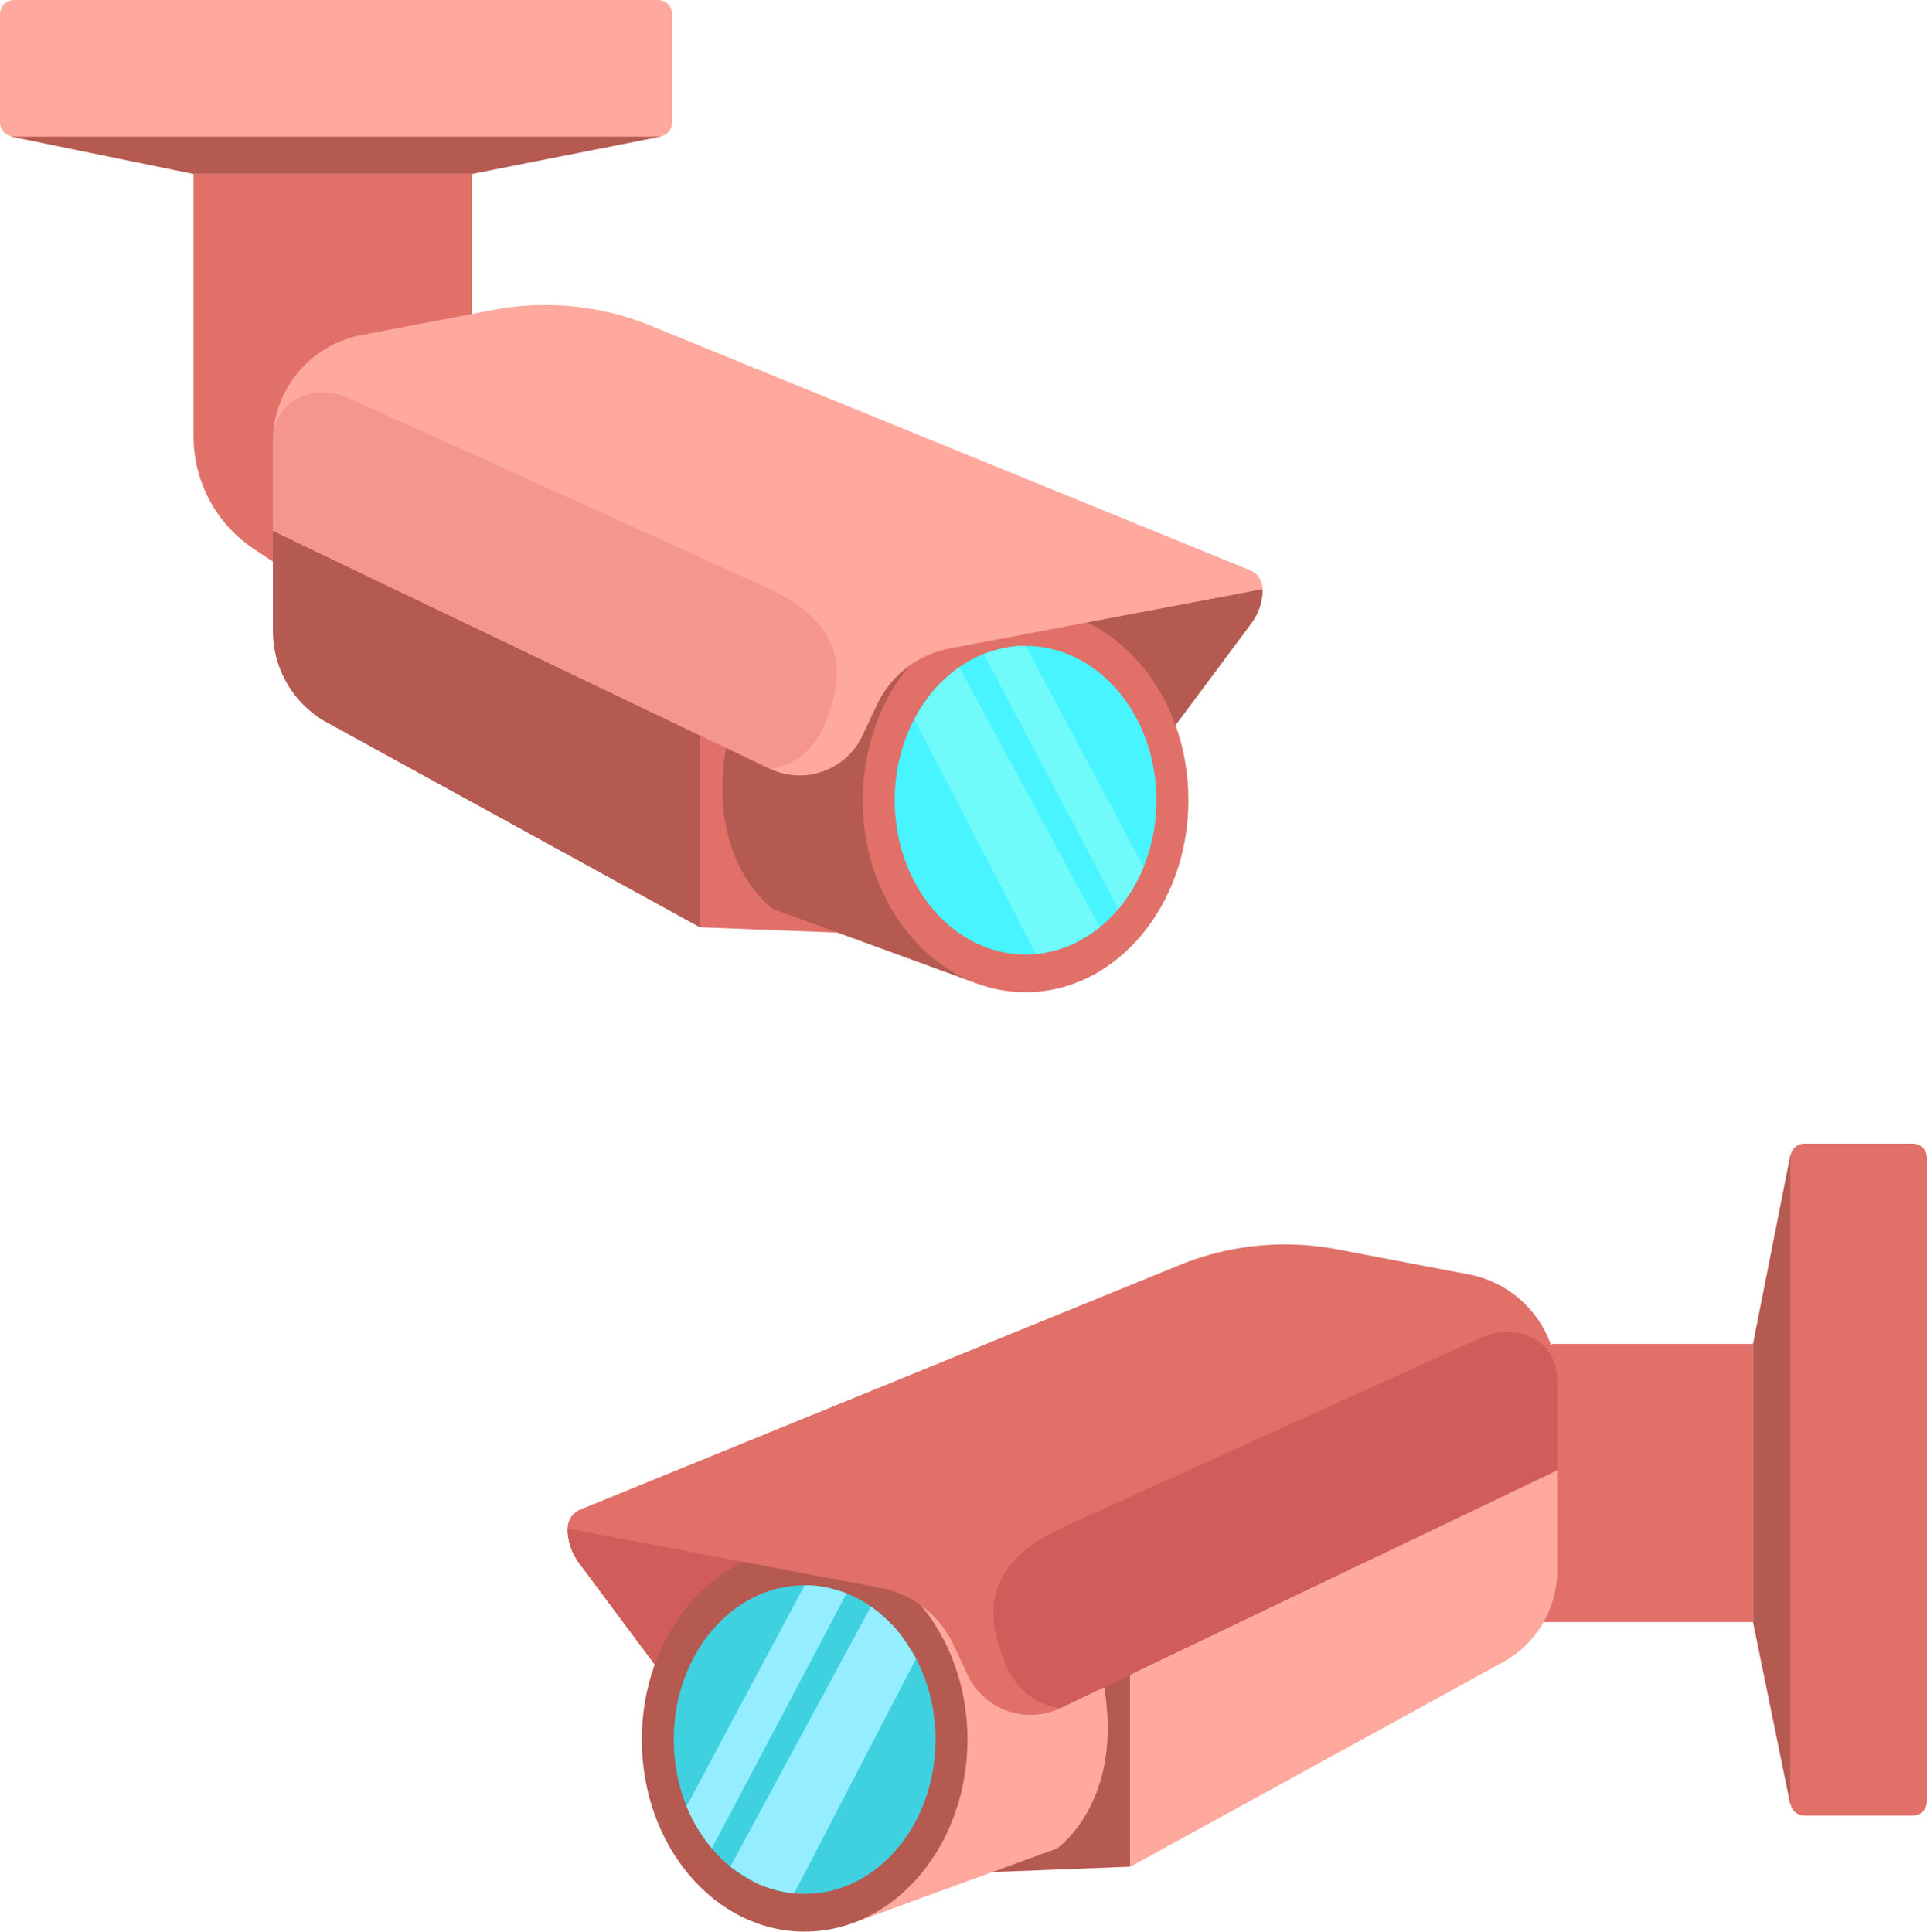 <svg xmlns="http://www.w3.org/2000/svg" width="370.609" height="371.576" viewBox="0 0 370.609 371.576">
  <g id="Groupe_1481" data-name="Groupe 1481" transform="translate(-20694.8 -6465.362)">
    <path id="Tracé_44815" data-name="Tracé 44815" d="M164.548,139.828v38.555l-38.262,36.011-3.69-2.462A26.006,26.006,0,0,1,111.024,190.3V139.828Z" transform="translate(20621 6359)" fill="#e07068"/>
    <path id="Tracé_44816" data-name="Tracé 44816" d="M200.84,132.648l-36.292,7.179H111.024L75.94,132.648l9.456-6.862L199.153,127.9Z" transform="translate(20621 6359)" fill="#b55a51"/>
    <path id="Tracé_44817" data-name="Tracé 44817" d="M203.07,109.108V129.9a2.745,2.745,0,0,1-2.746,2.746H76.546A2.747,2.747,0,0,1,73.8,129.9V109.108a2.747,2.747,0,0,1,2.746-2.746H200.324a2.745,2.745,0,0,1,2.746,2.746" transform="translate(20621 6359)" fill="#ffa89d"/>
    <path id="Tracé_44818" data-name="Tracé 44818" d="M316.624,219.691h0a11.049,11.049,0,0,1-2.187,6.6l-14.563,19.555L234.9,285.768l-26.5-1.03V232.1l42.885-26.261Z" transform="translate(20621 6359)" fill="#e07068"/>
    <path id="Tracé_44819" data-name="Tracé 44819" d="M262.091,295.694l-39.633-14.471s-10.593-7.436-9.651-25.311,10.828-32.558,10.828-32.558l37.169,2.028Z" transform="translate(20621 6359)" fill="#b55a51"/>
    <path id="Tracé_44820" data-name="Tracé 44820" d="M126.285,208.449v19.273a20.152,20.152,0,0,0,10.451,17.663L208.4,284.738V247.785Z" transform="translate(20621 6359)" fill="#b55a51"/>
    <path id="Tracé_44821" data-name="Tracé 44821" d="M316.624,219.691h0a11.049,11.049,0,0,1-2.187,6.6l-14.563,19.555-16.46,7.925-11.347-37.5Z" transform="translate(20621 6359)" fill="#b55a51"/>
    <path id="Tracé_44822" data-name="Tracé 44822" d="M302.36,260.291c0-20.4-14.021-36.937-31.316-36.937s-31.317,16.537-31.317,36.937,14.021,36.937,31.317,36.937,31.316-16.537,31.316-36.937" transform="translate(20621 6359)" fill="#e07068"/>
    <path id="Tracé_44823" data-name="Tracé 44823" d="M296.216,260.291c0-16.4-11.27-29.691-25.172-29.691s-25.173,13.293-25.173,29.691,11.27,29.691,25.173,29.691,25.172-13.293,25.172-29.691" transform="translate(20621 6359)" fill="#48f4ff"/>
    <path id="Tracé_44824" data-name="Tracé 44824" d="M293.748,273.126l-22.7-42.526a20.244,20.244,0,0,0-4.25.423c-1.839.454-3.821,1.138-3.821,1.138l25.922,49.062a38.914,38.914,0,0,0,2.8-3.953,27.911,27.911,0,0,0,2.053-4.144" transform="translate(20621 6359)" fill="#70fafa"/>
    <path id="Tracé_44825" data-name="Tracé 44825" d="M285.33,284.739,258.3,234.691a27.854,27.854,0,0,0-5.565,5.24c-1.892,2.652-3.114,4.776-3.114,4.776l23.436,45.173a24.078,24.078,0,0,0,6.989-1.858,47.583,47.583,0,0,0,5.289-3.283" transform="translate(20621 6359)" fill="#70fafa"/>
    <path id="Tracé_44826" data-name="Tracé 44826" d="M316.624,219.691h0a3.952,3.952,0,0,0-2.459-3.658L198.952,169.018a53.7,53.7,0,0,0-30.335-3.032l-25.3,4.819a20.953,20.953,0,0,0-17.033,20.584V208.45l95.542,45.765a13.355,13.355,0,0,0,17.861-6.373l2.758-5.876a19.474,19.474,0,0,1,14-10.861Z" transform="translate(20621 6359)" fill="#ffa89d"/>
    <path id="Tracé_44827" data-name="Tracé 44827" d="M221.828,254.215s7.08-.236,10.527-8.409,5.415-18.878-10.9-26.317-74.738-33.929-80.907-36.65-14.262.226-14.262,8.55V208.45Z" transform="translate(20621 6359)" fill="#f4958e"/>
    <path id="Tracé_44828" data-name="Tracé 44828" d="M410.944,384.88H372.388l-36.01,38.263,2.462,3.69A26,26,0,0,0,360.473,438.4h50.471Z" transform="translate(20621 6339)" fill="#e07068"/>
    <path id="Tracé_44829" data-name="Tracé 44829" d="M418.123,348.589l-7.179,36.292V438.4l7.179,35.084,6.862-9.456-2.113-113.757Z" transform="translate(20621 6339)" fill="#b55a51"/>
    <path id="Tracé_44830" data-name="Tracé 44830" d="M441.663,346.358H420.869a2.745,2.745,0,0,0-2.746,2.746V472.882a2.746,2.746,0,0,0,2.746,2.746h20.794a2.746,2.746,0,0,0,2.746-2.746V349.1a2.745,2.745,0,0,0-2.746-2.746" transform="translate(20621 6339)" fill="#e07068"/>
    <path id="Tracé_44831" data-name="Tracé 44831" d="M182.969,420.4h0a11.049,11.049,0,0,0,2.187,6.6l14.563,19.555,64.97,39.922,26.5-1.029V432.814L248.3,406.553Z" transform="translate(20621 6339)" fill="#b55a51"/>
    <path id="Tracé_44832" data-name="Tracé 44832" d="M237.5,496.4l39.633-14.471s10.593-7.436,9.651-25.311-10.828-32.558-10.828-32.558l-37.169,2.028Z" transform="translate(20621 6339)" fill="#ffa89d"/>
    <path id="Tracé_44833" data-name="Tracé 44833" d="M373.307,409.159v19.273A20.152,20.152,0,0,1,362.856,446.1l-71.668,39.353V448.495Z" transform="translate(20621 6339)" fill="#ffa89d"/>
    <path id="Tracé_44834" data-name="Tracé 44834" d="M182.969,420.4h0a11.049,11.049,0,0,0,2.187,6.6l14.563,19.555,16.46,7.925,11.347-37.5Z" transform="translate(20621 6339)" fill="#d15d5a"/>
    <path id="Tracé_44835" data-name="Tracé 44835" d="M197.233,461c0-20.4,14.021-36.937,31.316-36.937S259.866,440.6,259.866,461s-14.021,36.937-31.317,36.937S197.233,481.4,197.233,461" transform="translate(20621 6339)" fill="#b55a51"/>
    <path id="Tracé_44836" data-name="Tracé 44836" d="M203.377,461c0-16.4,11.27-29.691,25.172-29.691S253.722,444.6,253.722,461s-11.27,29.691-25.173,29.691S203.377,477.4,203.377,461" transform="translate(20621 6339)" fill="#40d1e0"/>
    <path id="Tracé_44837" data-name="Tracé 44837" d="M205.845,473.836,228.55,431.31a20.244,20.244,0,0,1,4.25.423c1.839.454,3.821,1.138,3.821,1.138L210.7,481.932a38.778,38.778,0,0,1-2.8-3.953,27.927,27.927,0,0,1-2.053-4.143" transform="translate(20621 6339)" fill="#95eeff"/>
    <path id="Tracé_44838" data-name="Tracé 44838" d="M214.263,485.449,241.3,435.4a27.855,27.855,0,0,1,5.565,5.24c1.892,2.652,3.114,4.776,3.114,4.776L226.541,490.59a24.078,24.078,0,0,1-6.989-1.858,47.585,47.585,0,0,1-5.289-3.283" transform="translate(20621 6339)" fill="#95eeff"/>
    <path id="Tracé_44839" data-name="Tracé 44839" d="M182.969,420.4h0a3.952,3.952,0,0,1,2.459-3.659l115.213-47.015a53.7,53.7,0,0,1,30.335-3.032l25.3,4.819A20.953,20.953,0,0,1,373.307,392.1v17.061l-95.542,45.765a13.355,13.355,0,0,1-17.861-6.372l-2.758-5.877a19.474,19.474,0,0,0-14-10.861Z" transform="translate(20621 6339)" fill="#e07068"/>
    <path id="Tracé_44840" data-name="Tracé 44840" d="M277.765,454.924s-7.08-.235-10.527-8.408-5.415-18.878,10.9-26.317,74.738-33.929,80.907-36.65,14.262.226,14.262,8.55V409.16Z" transform="translate(20621 6339)" fill="#d15d5a"/>
  </g>
</svg>
